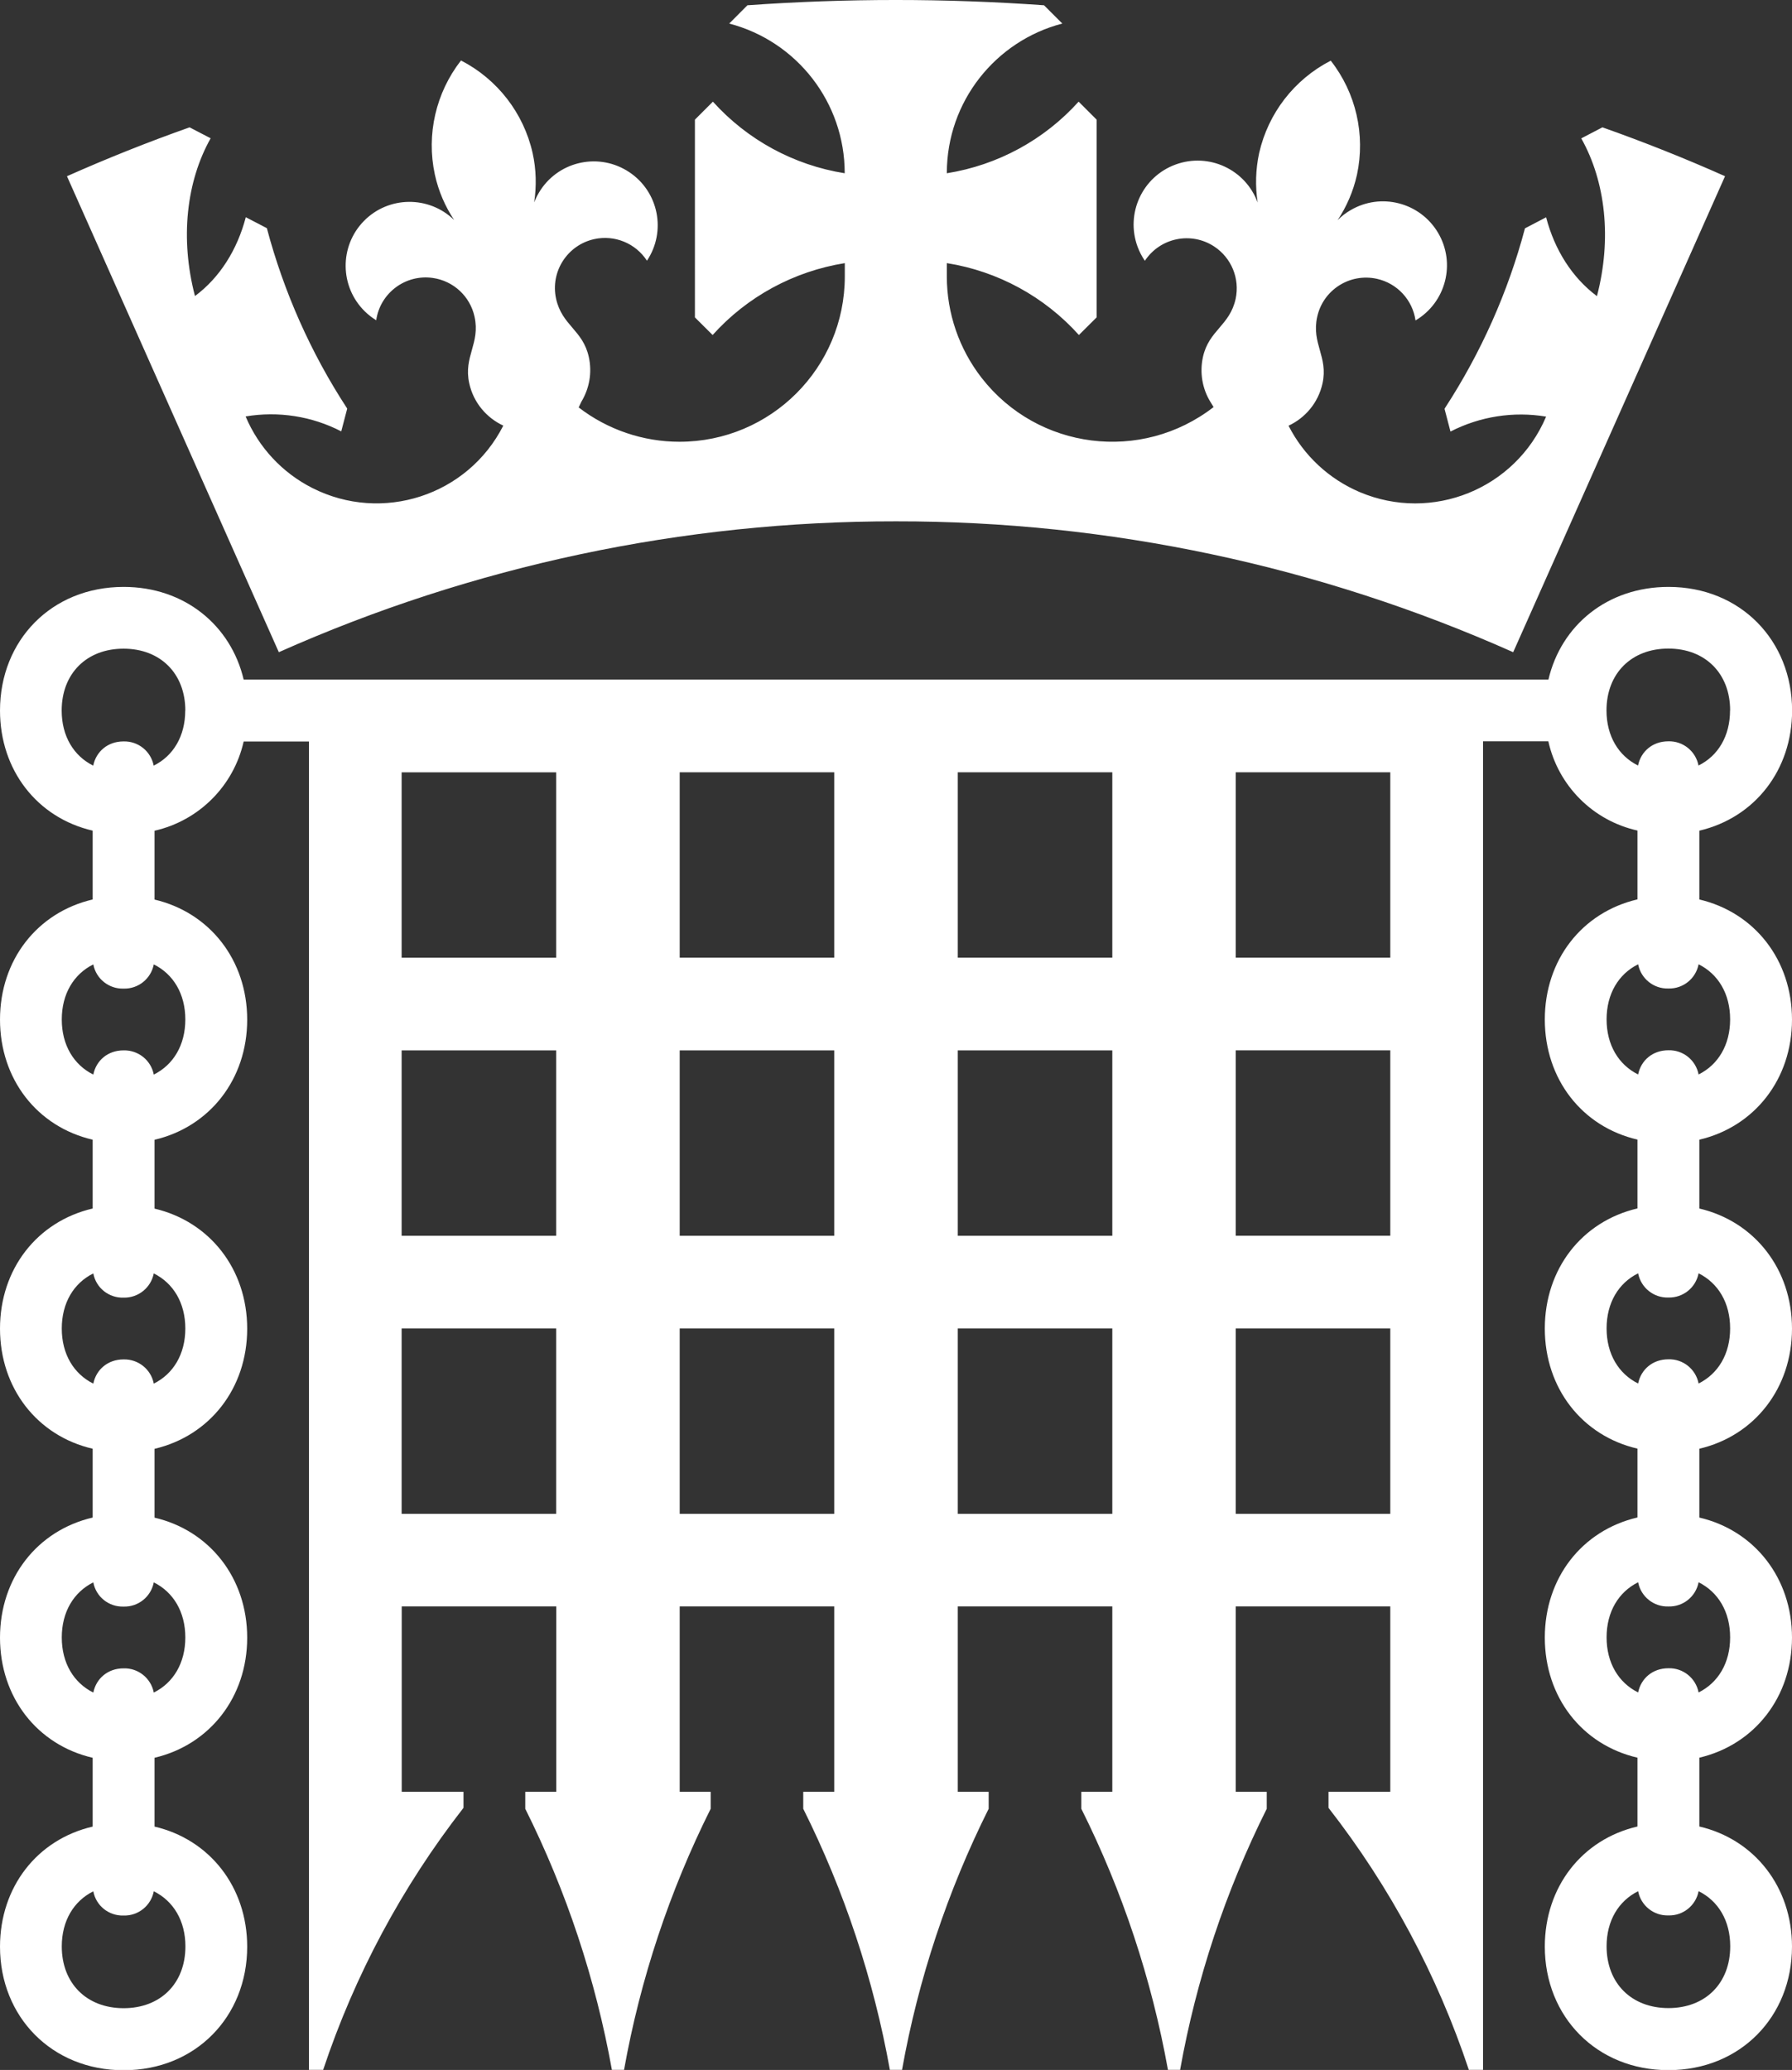 <?xml version="1.0" encoding="UTF-8"?>
<svg id="_레이어_2" data-name="레이어 2" xmlns="http://www.w3.org/2000/svg" viewBox="0 0 193.2 223.18">
  <rect x="0" y="0" width="193.2" height="223.18" fill="#333333" stroke="none"/>
  <defs>
    <style>
      .cls-1 {
        fill: #fff;
        stroke-width: 0px;
      }
    </style>
  </defs>
  <g id="_레이어_1-2" data-name="레이어 1">
    <path class="cls-1" d="m22.71,14.91c-2.62,4.66-3.31,10.82-1.69,17.01,2.69-2,4.56-5,5.48-8.5l2.27,1.18h0c1.83,6.89,4.74,13.44,8.63,19.4l.03.07-.64,2.44c-3.17-1.64-6.79-2.2-10.31-1.61,1.41,3.34,3.95,6.07,7.18,7.71,7.54,3.83,16.77.83,20.6-6.72h0c-1.8-.84-3.21-2.47-3.67-4.56-.64-2.91,1.21-4.28.57-7.19-.48-2.19-2.27-3.85-4.49-4.17-2.95-.43-5.69,1.62-6.11,4.56-.44-.27-.85-.59-1.22-.95-2.72-2.66-2.77-7.02-.12-9.74s7.02-2.77,9.74-.12c-.97-1.47-1.69-3.11-2.08-4.91-.93-4.31.11-8.81,2.82-12.29,3.92,2.02,6.75,5.67,7.72,9.97.4,1.8.43,3.6.17,5.33.18-.47.42-.92.7-1.35,2.11-3.17,6.38-4.02,9.55-1.91,3.17,2.11,4.02,6.38,1.91,9.55-1.22-1.88-3.48-2.81-5.68-2.33-2.91.64-4.75,3.51-4.12,6.42.64,2.91,2.89,3.37,3.53,6.29.38,1.72.04,3.43-.8,4.82l-.29.62c3.12,2.4,6.94,3.7,10.87,3.7,9.84,0,17.82-7.98,17.82-17.82v-1.44c-5.5.88-10.53,3.61-14.25,7.75l-1.91-1.9V12.9l1.94-1.94c3.71,4.12,8.73,6.85,14.21,7.72v-.02c0-7.58-5.12-14.2-12.45-16.12l1.96-1.97c10.65-.76,21.33-.76,31.98,0l1.97,1.97c-7.16,1.86-12.45,8.37-12.45,16.12v.02c5.48-.87,10.5-3.6,14.21-7.72l1.94,1.94v21.32l-1.91,1.9c-3.72-4.14-8.75-6.88-14.24-7.75v1.44c0,3.96,1.32,7.8,3.75,10.93,6.04,7.77,17.23,9.18,25.01,3.15l-.35-.57c-.88-1.44-1.16-3.17-.8-4.82.64-2.91,2.89-3.37,3.53-6.29.46-2.18-.46-4.41-2.31-5.63-2.49-1.64-5.84-.95-7.48,1.54-.33-.48-.59-.99-.79-1.53-1.31-3.58.52-7.54,4.1-8.85,3.58-1.31,7.54.52,8.85,4.1-.27-1.77-.22-3.58.16-5.33.97-4.3,3.79-7.95,7.72-9.97,2.72,3.47,3.75,7.97,2.83,12.29-.4,1.8-1.12,3.45-2.09,4.91.41-.42.88-.78,1.38-1.07,3.28-1.94,7.51-.85,9.45,2.43s.85,7.51-2.43,9.45c-.32-2.22-1.98-4.01-4.17-4.49-2.91-.64-5.79,1.19-6.43,4.1-.64,2.91,1.21,4.28.57,7.19-.46,2.08-1.86,3.71-3.66,4.55,1.64,3.22,4.36,5.75,7.68,7.16,7.8,3.3,16.79-.34,20.09-8.14-3.52-.59-7.14-.02-10.31,1.61l-.64-2.44.03-.07c3.89-5.97,6.81-12.51,8.64-19.4h0s2.28-1.19,2.28-1.19c.91,3.49,2.79,6.49,5.48,8.5,1.62-6.19.93-12.35-1.69-17.01h0s2.28-1.19,2.28-1.19c4.47,1.58,8.89,3.34,13.22,5.27l-22.84,51.32c-20.94-9.33-43.62-14.14-66.54-14.11-22.92-.03-45.6,4.78-66.54,14.11L7.22,19c4.34-1.93,8.75-3.69,13.22-5.27l2.27,1.18h0Zm160.5,74.65v7.42c5.96,1.4,9.99,6.53,9.99,12.95s-4.03,11.55-9.99,12.95h0v7.42c5.96,1.4,9.99,6.53,9.99,12.95s-4.03,11.55-9.99,12.95v7.42c5.96,1.39,9.99,6.53,9.99,12.94s-4.03,11.55-9.99,12.95v7.42c5.96,1.39,9.99,6.53,9.99,12.95,0,7.55-5.57,13.32-13.32,13.32s-13.33-5.77-13.33-13.32c0-6.42,4-11.56,9.99-12.95v-7.42c-5.99-1.39-9.99-6.53-9.99-12.95s4-11.55,9.99-12.95v-7.42c-5.99-1.39-9.99-6.53-9.99-12.95s4-11.55,9.99-12.95v-7.42c-5.99-1.39-9.99-6.53-9.99-12.95s4-11.55,9.99-12.95v-7.42c-4.8-1.07-8.54-4.82-9.61-9.62h-7.04v143.24h-1.53c-3.4-10.21-8.51-19.76-15.13-28.25v-1.73h6.66v-19.99h-16.66v19.99h3.34v1.83c-4.44,8.89-7.59,18.37-9.34,28.15h-1.31c-1.76-9.78-4.9-19.26-9.34-28.15v-1.83h3.34v-19.99h-16.66v19.99h3.33v1.83c-4.44,8.89-7.59,18.37-9.34,28.15h-1.31c-1.76-9.78-4.9-19.26-9.34-28.15v-1.83h3.34v-19.99h-16.66v19.99h3.34v1.83c-4.44,8.89-7.59,18.37-9.34,28.15h-1.31c-1.76-9.78-4.9-19.26-9.34-28.15v-1.83h3.34v-19.99h-16.66v19.99h6.66v1.73c-6.61,8.49-11.73,18.04-15.13,28.25h-1.53V79.95h-7.04c-1.08,4.79-4.82,8.53-9.61,9.62v7.42c5.96,1.4,9.99,6.53,9.99,12.95s-4.03,11.55-9.99,12.95v7.42c5.96,1.4,9.99,6.53,9.99,12.95s-4.03,11.55-9.99,12.95v7.42c5.96,1.39,9.99,6.53,9.99,12.94s-4.03,11.55-9.99,12.95v7.42c5.96,1.39,9.99,6.53,9.99,12.95,0,7.55-5.57,13.32-13.32,13.32s-13.33-5.77-13.33-13.32c0-6.42,4-11.56,9.99-12.95v-7.42c-5.99-1.39-9.99-6.53-9.99-12.95s4-11.55,9.99-12.95v-7.42c-5.99-1.39-9.99-6.53-9.99-12.95s4-11.55,9.99-12.95v-7.42c-5.99-1.39-9.99-6.53-9.99-12.95s4-11.55,9.99-12.95v-7.42c-5.99-1.39-9.99-6.53-9.99-12.95,0-7.55,5.54-13.33,13.33-13.33,6.56,0,11.56,4.14,12.94,9.99h140.67c1.37-5.85,6.35-9.99,12.95-9.99,7.75,0,13.32,5.78,13.32,13.33,0,6.42-4.03,11.55-9.99,12.95ZM16.58,203.92c-.3,1.55-1.68,2.66-3.26,2.61-1.58.05-2.97-1.05-3.26-2.61-2.11,1.05-3.4,3.18-3.4,5.94,0,3.98,2.68,6.66,6.67,6.66s6.66-2.68,6.66-6.66c0-2.76-1.29-4.89-3.4-5.94Zm0-33.31c-.3,1.55-1.68,2.66-3.26,2.61-1.58.05-2.97-1.05-3.26-2.61-2.11,1.05-3.4,3.18-3.4,5.94s1.29,4.89,3.4,5.94c.31-1.52,1.57-2.61,3.26-2.61,1.58-.05,2.96,1.06,3.26,2.61,2.11-1.05,3.4-3.18,3.4-5.94s-1.29-4.89-3.4-5.94Zm0-33.32c-.3,1.55-1.68,2.66-3.26,2.62-1.58.05-2.97-1.05-3.26-2.61-2.11,1.04-3.4,3.18-3.4,5.94s1.29,4.89,3.4,5.94c.31-1.52,1.57-2.61,3.26-2.61,1.58-.04,2.96,1.06,3.26,2.61,2.11-1.05,3.4-3.18,3.4-5.94s-1.29-4.89-3.4-5.94Zm0-33.31c-.3,1.55-1.68,2.66-3.26,2.61-1.58.05-2.97-1.06-3.26-2.61-2.11,1.05-3.4,3.18-3.4,5.94s1.29,4.89,3.4,5.94c.31-1.53,1.57-2.61,3.26-2.61,1.58-.04,2.96,1.06,3.26,2.61,2.11-1.05,3.4-3.18,3.4-5.94s-1.29-4.89-3.4-5.94Zm3.4-27.37c0-3.98-2.68-6.67-6.66-6.67s-6.67,2.68-6.67,6.67c0,2.76,1.29,4.89,3.4,5.94.31-1.52,1.57-2.61,3.26-2.61,1.58-.05,2.96,1.06,3.26,2.61,2.11-1.04,3.4-3.18,3.4-5.94Zm39.98,66.62h-16.66v19.99h16.66v-19.99Zm0-29.98h-16.66v19.99h16.66v-19.99Zm0-29.98h-16.66v19.99h16.66v-19.99Zm29.98,59.96h-16.66v19.99h16.66v-19.99Zm0-29.98h-16.66v19.99h16.66v-19.99Zm0-29.98h-16.66v19.99h16.66v-19.99Zm29.98,59.96h-16.66v19.99h16.66v-19.99Zm0-29.98h-16.66v19.99h16.66v-19.99Zm0-29.98h-16.66v19.99h16.66v-19.99Zm29.97,59.96h-16.66v19.99h16.66v-19.99Zm0-29.98h-16.66v19.99h16.66v-19.99Zm0-29.98h-16.66v19.99h16.66v-19.99Zm33.24,120.64c-.3,1.55-1.68,2.66-3.26,2.61-1.58.05-2.96-1.06-3.26-2.61-2.11,1.05-3.4,3.18-3.4,5.94,0,3.98,2.68,6.66,6.67,6.66s6.66-2.68,6.66-6.66c0-2.77-1.29-4.89-3.4-5.94Zm0-33.31c-.3,1.55-1.68,2.66-3.26,2.61-1.58.05-2.96-1.06-3.26-2.61-2.11,1.05-3.4,3.18-3.4,5.94s1.29,4.89,3.4,5.94c.31-1.52,1.57-2.61,3.26-2.61,1.58-.05,2.96,1.06,3.26,2.61,2.11-1.05,3.4-3.18,3.4-5.94s-1.29-4.89-3.4-5.94Zm0-33.32c-.3,1.56-1.68,2.66-3.26,2.62-1.58.05-2.96-1.06-3.26-2.61-2.11,1.04-3.4,3.18-3.4,5.94s1.29,4.89,3.4,5.94c.31-1.52,1.57-2.61,3.26-2.61,1.58-.05,2.96,1.06,3.26,2.61,2.11-1.05,3.4-3.18,3.4-5.94s-1.29-4.89-3.4-5.94Zm0-33.31h0c-.3,1.55-1.68,2.66-3.26,2.61-1.58.05-2.96-1.06-3.26-2.61-2.11,1.05-3.4,3.18-3.4,5.94s1.29,4.89,3.4,5.94c.31-1.53,1.57-2.61,3.26-2.61,1.58-.05,2.96,1.06,3.26,2.61,2.11-1.05,3.4-3.18,3.4-5.94s-1.29-4.89-3.4-5.94Zm3.4-27.37c0-3.98-2.68-6.67-6.66-6.67s-6.67,2.68-6.67,6.67c0,2.76,1.29,4.89,3.4,5.94.31-1.52,1.57-2.61,3.26-2.61,1.58-.05,2.96,1.06,3.26,2.61,2.11-1.04,3.4-3.18,3.4-5.94Z"/>
  </g>
</svg>